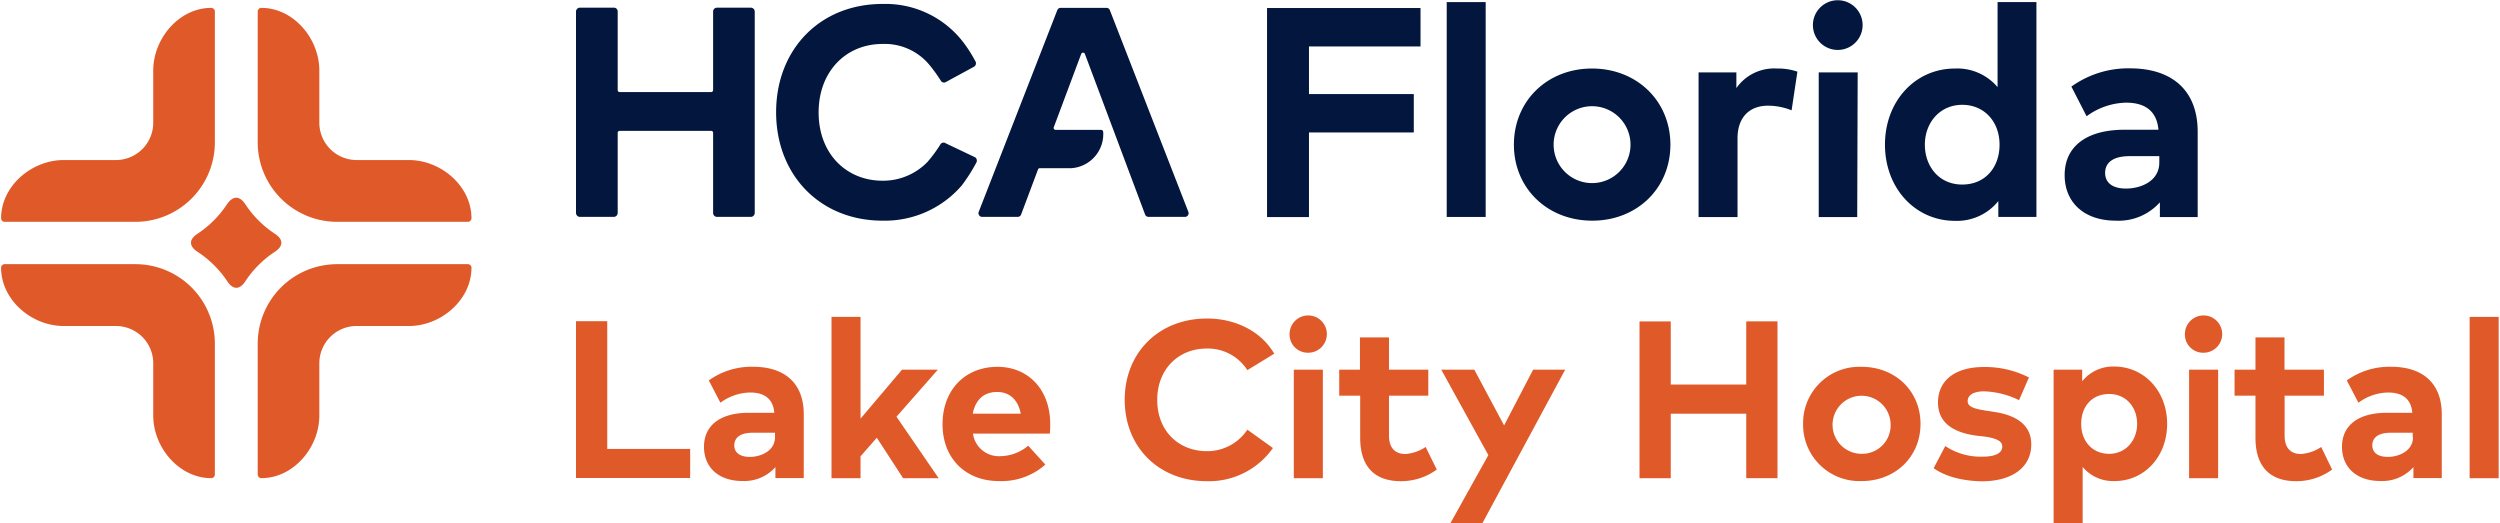 <svg xmlns="http://www.w3.org/2000/svg" width="5.97in" height="1.25in" viewBox="0 0 430.13 90.14"><path d="M118.66,77.31v5H99v-27h5.38v22Z" fill="#e05929"/><path d="M138.22,71.33v11h-4.88V80.44a7.18,7.18,0,0,1-5.69,2.39c-4.14,0-6.61-2.39-6.61-5.88,0-3.69,2.79-5.87,7.73-5.87h4.38c-.19-2.25-1.54-3.49-4.17-3.49a8.86,8.86,0,0,0-5.11,1.76l-2-3.84a12.57,12.57,0,0,1,7.63-2.35C134.85,63.16,138.22,65.91,138.22,71.33Zm-4.95,4v-.81h-3.84c-2.34,0-3.17,1-3.17,2.16s.83,2,2.69,2S133.27,77.66,133.27,75.29Z" fill="#e05929"/><path d="M150.8,75.38,148,78.57v3.78h-5V54.57h5V72.09l7.14-8.43h6.17l-7.12,8.1,7.26,10.59h-6.12Z" fill="#e05929"/><path d="M180.59,74.67H167.36a4.5,4.5,0,0,0,4.78,3.88,7.56,7.56,0,0,0,4.73-1.8L179.82,80a11.33,11.33,0,0,1-8,2.84c-5.73,0-9.7-3.9-9.7-9.78s3.86-9.89,9.45-9.89c5.38,0,9.09,4,9.09,9.81A13.9,13.9,0,0,1,180.59,74.67Zm-5-3.43c-.46-2.39-1.91-3.74-4.07-3.74-2.37,0-3.74,1.42-4.2,3.74Z" fill="#e05929"/><path d="M193.49,68.85c0-8.12,5.87-14,14.18-14,5,0,9.37,2.28,11.57,6.06l-4.63,2.83a8.08,8.08,0,0,0-7-3.72c-4.9,0-8.52,3.59-8.52,8.84,0,5.42,3.76,8.83,8.52,8.83a8.27,8.27,0,0,0,7-3.7l4.4,3.16a13.44,13.44,0,0,1-11.4,5.71C199.36,82.85,193.49,77,193.49,68.85Z" fill="#e05929"/><path d="M221.88,57.54a3.21,3.21,0,1,1,3.2,3.2A3.14,3.14,0,0,1,221.88,57.54Zm5.73,24.81h-5V63.66h5Z" fill="#e05929"/><path d="M247.23,80.86a10.42,10.42,0,0,1-6.19,2c-4.63,0-7-2.62-7-7.47V68.13h-3.61V63.66H234V58.1h5v5.56h6.77v4.47h-6.77V75c0,2.33,1.24,3.18,2.8,3.18a7.15,7.15,0,0,0,3.51-1.21Z" fill="#e05929"/><path d="M269.34,63.66,255.06,90.14h-5.51l6.56-11.77L248,63.66h5.69l5.13,9.6,5-9.6Z" fill="#e05929"/><path d="M305.9,55.34v27h-5.38V71.24h-13V82.35h-5.38v-27h5.38V66.22h13V55.34Z" fill="#e05929"/><path d="M310.31,73a9.69,9.69,0,0,1,10.09-9.83c5.82,0,10.13,4.2,10.13,9.83s-4.31,9.84-10.13,9.84A9.7,9.7,0,0,1,310.31,73Zm15.07,0a5,5,0,1,0-5,5.15A4.91,4.91,0,0,0,325.38,73Z" fill="#e05929"/><path d="M332.79,80.63l2-3.82a11,11,0,0,0,6.39,1.83c2.31,0,3.43-.65,3.43-1.75,0-.91-.93-1.41-3.11-1.72L340,75q-6.45-.93-6.46-5.69c0-3.84,3-6.11,7.91-6.11A16.65,16.65,0,0,1,349.2,65l-1.7,3.91a14.78,14.78,0,0,0-6-1.52c-1.91,0-2.85.68-2.85,1.7s1.33,1.33,3,1.6l1.64.25c4.05.64,6.31,2.43,6.31,5.59,0,3.86-3.16,6.35-8.56,6.35C338.55,82.83,335.22,82.35,332.79,80.63Z" fill="#e05929"/><path d="M373,73c0,5.61-3.9,9.84-9.05,9.84a6.84,6.84,0,0,1-5.5-2.43v9.66h-5V63.66h4.92v2a6.82,6.82,0,0,1,5.57-2.54C369.1,63.16,373,67.38,373,73Zm-5.17,0c0-2.85-1.85-5.15-4.82-5.15S358.2,70,358.2,73s1.95,5.15,4.81,5.15S367.83,75.85,367.83,73Z" fill="#e05929"/><path d="M376.06,57.54a3.21,3.21,0,1,1,3.2,3.2A3.13,3.13,0,0,1,376.06,57.54Zm5.72,24.81h-5V63.66h5Z" fill="#e05929"/><path d="M401.41,80.86a10.43,10.43,0,0,1-6.2,2c-4.62,0-7-2.62-7-7.47V68.13h-3.6V63.66h3.6V58.1h5v5.56H400v4.47h-6.77V75c0,2.33,1.23,3.18,2.79,3.18a7.15,7.15,0,0,0,3.51-1.21Z" fill="#e05929"/><path d="M420.29,71.33v11h-4.88V80.44a7.18,7.18,0,0,1-5.69,2.39c-4.14,0-6.61-2.39-6.61-5.88,0-3.69,2.79-5.87,7.73-5.87h4.38c-.19-2.25-1.54-3.49-4.17-3.49a8.84,8.84,0,0,0-5.11,1.76l-2-3.84a12.57,12.57,0,0,1,7.63-2.35C416.92,63.16,420.29,65.91,420.29,71.33Zm-5,4v-.81H411.5c-2.34,0-3.17,1-3.17,2.16s.83,2,2.69,2S415.34,77.66,415.34,75.29Z" fill="#e05929"/><path d="M425.09,54.57h5V82.35h-5Z" fill="#e05929"/><path d="M10.78,56.14h9a6.42,6.42,0,0,1,6.42,6.42v9c0,5.54,4.49,10.79,10,10.78a.63.63,0,0,0,.61-.64V59.18A13.69,13.69,0,0,0,23.17,45.49H.63A.62.62,0,0,0,0,46.1C0,51.64,5.24,56.14,10.78,56.14Z" fill="#e05929"/><path d="M10.78,27.56h9a6.43,6.43,0,0,0,6.42-6.42v-9c0-5.54,4.49-10.8,10-10.78a.62.62,0,0,1,.61.63V24.51A13.69,13.69,0,0,1,23.17,38.2H.63A.62.62,0,0,1,0,37.59C0,32.05,5.24,27.56,10.78,27.56Z" fill="#e05929"/><path d="M70.22,56.14h-9a6.42,6.42,0,0,0-6.42,6.42v9c0,5.54-4.49,10.79-10,10.78a.64.64,0,0,1-.61-.64V59.18A13.69,13.69,0,0,1,57.83,45.49H80.37a.62.62,0,0,1,.63.61C81,51.64,75.76,56.14,70.22,56.14Z" fill="#e05929"/><path d="M70.22,27.56h-9a6.43,6.43,0,0,1-6.42-6.42v-9c0-5.54-4.49-10.8-10-10.78a.63.63,0,0,0-.61.63V24.51A13.69,13.69,0,0,0,57.83,38.2H80.37a.62.62,0,0,0,.63-.61C81,32.05,75.76,27.56,70.22,27.56Z" fill="#e05929"/><path d="M42.09,35.22a17.79,17.79,0,0,0,5,5c1.56,1,1.56,2.17,0,3.17a17.79,17.79,0,0,0-5,5c-1,1.56-2.17,1.56-3.17,0a18.09,18.09,0,0,0-5.05-5c-1.56-1-1.56-2.17,0-3.17a17.79,17.79,0,0,0,5-5C39.92,33.66,41.08,33.66,42.09,35.22Z" fill="#e05929"/><path d="M106.51,15.85h15.77a.33.33,0,0,0,.33-.33V2a.67.67,0,0,1,.68-.68h5.81a.68.68,0,0,1,.68.68V36.66a.69.69,0,0,1-.68.69h-5.81a.68.68,0,0,1-.68-.69V22.86a.32.32,0,0,0-.33-.32H106.51a.32.32,0,0,0-.33.32v13.8a.69.69,0,0,1-.69.69h-5.8a.69.69,0,0,1-.69-.69V2a.68.68,0,0,1,.69-.68h5.85a.64.64,0,0,1,.64.64V15.52A.33.33,0,0,0,106.51,15.85Z" fill="#03173e"/><path d="M167.54,11.49l-4.82,2.62a.63.63,0,0,1-.87-.17,26,26,0,0,0-2.07-2.86,10,10,0,0,0-8-3.51c-6.33,0-11,4.78-11,11.78,0,7.22,4.86,11.77,11,11.77a10.63,10.63,0,0,0,7.73-3.22,23.36,23.36,0,0,0,2.27-3.08.65.65,0,0,1,.91-.13l5.07,2.41a.71.71,0,0,1,.15.95,28.86,28.86,0,0,1-2.49,3.9A17.49,17.49,0,0,1,151.79,38c-10.75,0-18.33-7.85-18.33-18.67S141,.68,151.79.68A16.88,16.88,0,0,1,165.86,7.5a23.58,23.58,0,0,1,1.89,3A.69.69,0,0,1,167.54,11.49Z" fill="#03173e"/><path d="M204.45,36.48,190.93,1.75a.63.63,0,0,0-.59-.4h-7.88a.62.62,0,0,0-.58.4L168.35,36.48a.64.64,0,0,0,.59.87h6.12a.63.63,0,0,0,.59-.41l2.91-7.76a.33.33,0,0,1,.31-.22h5.45a5.89,5.89,0,0,0,5.47-6.22.39.39,0,0,0-.4-.38h-7.8a.33.33,0,0,1-.31-.46L186,9.28a.34.34,0,0,1,.63,0L197,36.94a.65.65,0,0,0,.59.41h6.3A.64.64,0,0,0,204.45,36.48Z" fill="#03173e"/><path d="M225.22,8v8.2h18.05v6.61H225.22V37.38H218v-36h26.43V8Z" fill="#03173e"/><path d="M248.94.36h6.71v37h-6.71Z" fill="#03173e"/><path d="M260.51,24.91c0-7.5,5.71-13.11,13.45-13.11s13.5,5.61,13.5,13.11S281.73,38,274,38,260.51,32.42,260.51,24.91Zm20.08,0a6.62,6.62,0,1,0-13.24,0,6.62,6.62,0,1,0,13.24,0Z" fill="#03173e"/><path d="M309.33,12.34l-1,6.66a10.84,10.84,0,0,0-4.06-.8c-3.19,0-5.25,2-5.25,5.61V37.38h-6.71V12.47h6.51v2.7a7.94,7.94,0,0,1,7-3.37A10.23,10.23,0,0,1,309.33,12.34Z" fill="#03173e"/><path d="M312,4.32a4.28,4.28,0,1,1,8.56,0,4.28,4.28,0,0,1-8.56,0Zm7.63,33.06H313V12.47h6.71Z" fill="#03173e"/><path d="M350.49.36v37h-6.56V34.63a9.14,9.14,0,0,1-7.46,3.4c-6.86,0-12.06-5.63-12.06-13.12s5.2-13.11,12.06-13.11A9.1,9.1,0,0,1,343.8,15V.36Zm-6.35,24.55c0-3.93-2.6-6.86-6.43-6.86s-6.43,3.06-6.43,6.86,2.49,6.87,6.43,6.87S344.14,28.85,344.14,24.91Z" fill="#03173e"/><path d="M378.26,22.7V37.38h-6.51V34.84A9.53,9.53,0,0,1,364.17,38c-5.53,0-8.82-3.19-8.82-7.85,0-4.91,3.73-7.81,10.31-7.81h5.84c-.26-3-2.06-4.66-5.56-4.66a11.86,11.86,0,0,0-6.81,2.34l-2.62-5.11a16.82,16.82,0,0,1,10.18-3.14C373.76,11.8,378.26,15.48,378.26,22.7ZM371.65,28V26.89h-5.12c-3.11,0-4.21,1.32-4.21,2.88s1.1,2.7,3.57,2.7C368.57,32.47,371.65,31.14,371.65,28Z" fill="#03173e"/></svg>